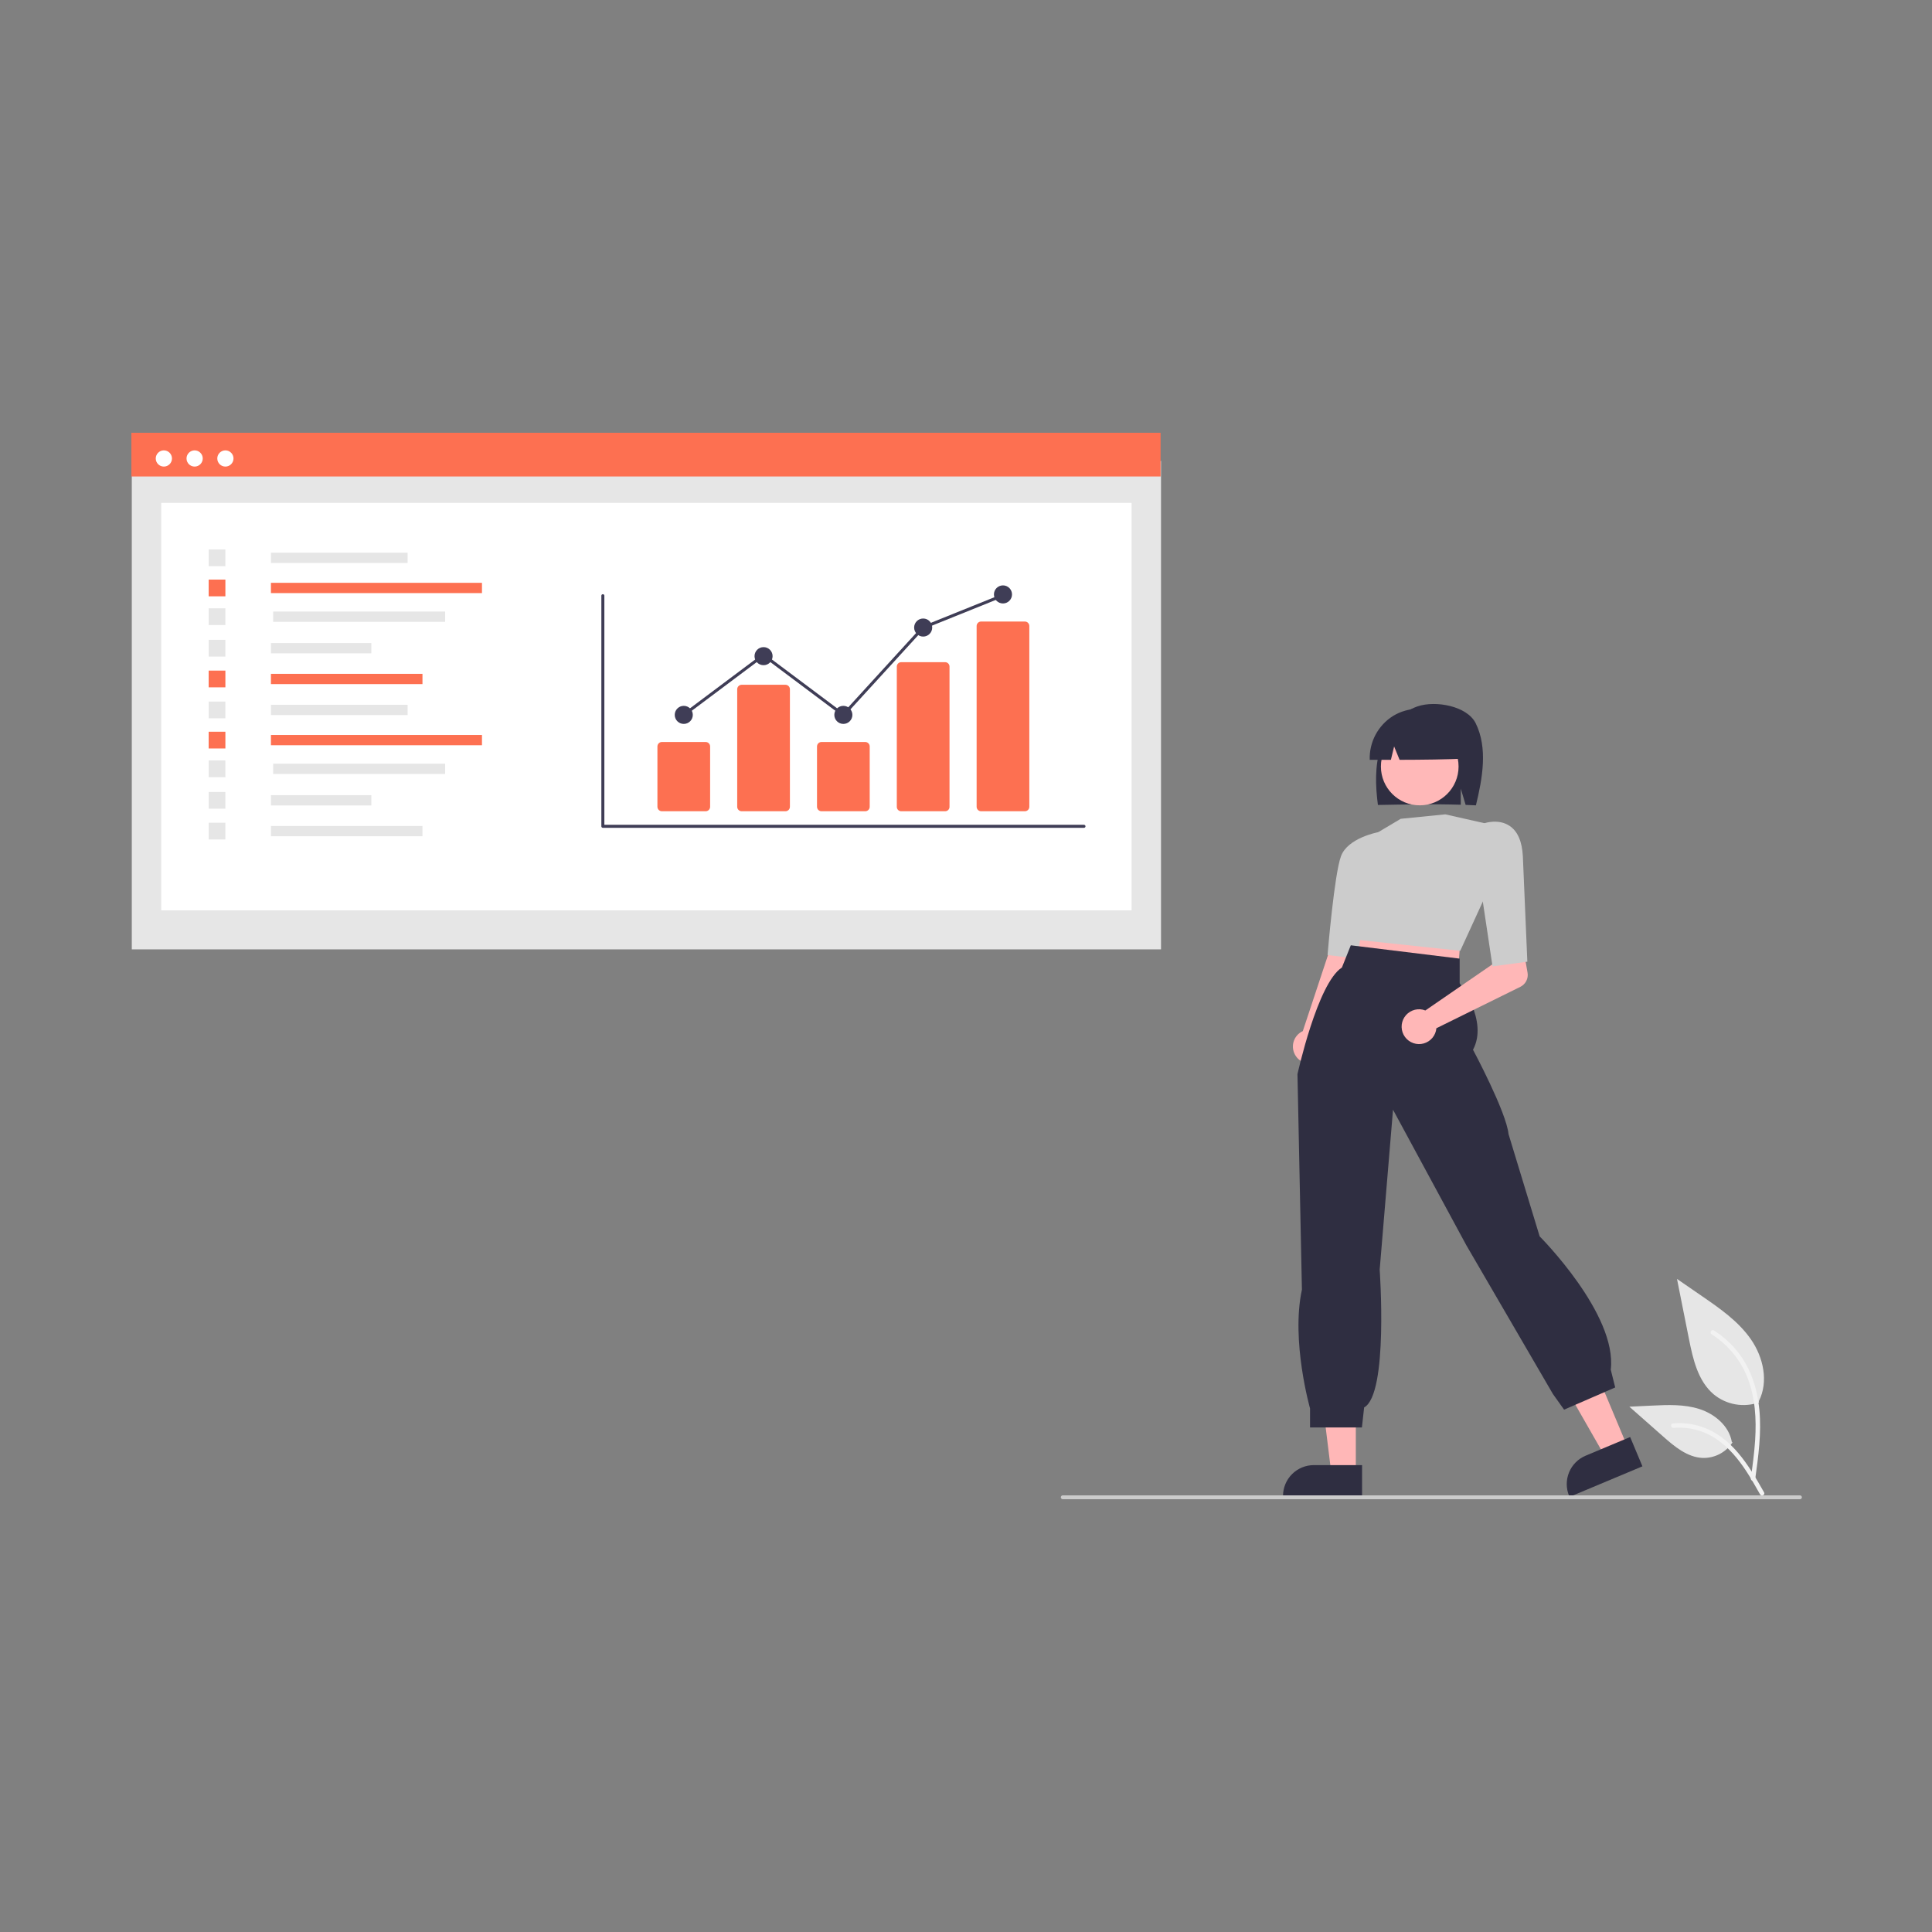 <svg xmlns="http://www.w3.org/2000/svg" width="500" height="500" viewBox="0 0 500 500" fill="none"><rect x="0" y="0" width="500" height="500" fill="#808080" stroke="none"/><g clip-path="url(#clip0_179_1127)"><path d="M455.24 362.94C453.276 363.63 451.167 363.804 449.116 363.442C447.065 363.081 445.142 362.198 443.531 360.877C439.43 357.435 438.144 351.766 437.098 346.515L434.004 330.983L440.482 335.444C445.142 338.652 449.906 341.963 453.132 346.61C456.357 351.256 457.765 357.6 455.174 362.628" fill="#E6E6E6"></path><path d="M454.243 382.826C455.058 376.885 455.897 370.868 455.324 364.863C454.816 359.531 453.189 354.323 449.876 350.051C448.118 347.789 445.979 345.85 443.555 344.323C442.923 343.924 442.341 344.925 442.97 345.323C447.165 347.974 450.41 351.888 452.236 356.502C454.253 361.633 454.577 367.226 454.23 372.677C454.02 375.973 453.574 379.247 453.125 382.518C453.09 382.665 453.112 382.821 453.187 382.954C453.262 383.086 453.385 383.185 453.53 383.23C453.678 383.27 453.836 383.25 453.969 383.174C454.103 383.098 454.201 382.973 454.242 382.825L454.243 382.826Z" fill="#F2F2F2"></path><path d="M448.37 373.293C447.528 374.574 446.369 375.616 445.007 376.319C443.645 377.023 442.125 377.363 440.593 377.308C436.655 377.122 433.373 374.374 430.419 371.765L421.68 364.049L427.463 363.772C431.623 363.573 435.889 363.386 439.851 364.67C443.813 365.954 447.466 369.04 448.19 373.141" fill="#E6E6E6"></path><path d="M456.545 386.24C452.619 379.294 448.066 371.574 439.93 369.106C437.667 368.423 435.295 368.178 432.941 368.385C432.199 368.449 432.385 369.592 433.125 369.529C437.071 369.201 441.01 370.243 444.278 372.479C447.422 374.62 449.871 377.596 451.943 380.751C453.213 382.684 454.35 384.699 455.487 386.712C455.85 387.355 456.912 386.89 456.545 386.24Z" fill="#F2F2F2"></path><path d="M300.471 119.303H34.109V245.696H300.471V119.303Z" fill="#E6E6E6"></path><path d="M292.859 130.141H41.73V235.594H292.859V130.141Z" fill="white"></path><path d="M300.361 112H34V123.316H300.361V112Z" fill="#FD7051"></path><path d="M42.406 120.751C43.564 120.751 44.503 119.812 44.503 118.654C44.503 117.496 43.564 116.557 42.406 116.557C41.248 116.557 40.309 117.496 40.309 118.654C40.309 119.812 41.248 120.751 42.406 120.751Z" fill="white"></path><path d="M50.371 120.751C51.529 120.751 52.468 119.812 52.468 118.654C52.468 117.496 51.529 116.557 50.371 116.557C49.212 116.557 48.273 117.496 48.273 118.654C48.273 119.812 49.212 120.751 50.371 120.751Z" fill="white"></path><path d="M58.332 120.751C59.49 120.751 60.429 119.812 60.429 118.654C60.429 117.496 59.49 116.557 58.332 116.557C57.173 116.557 56.234 117.496 56.234 118.654C56.234 119.812 57.173 120.751 58.332 120.751Z" fill="white"></path><path d="M280.535 214.237H156.019C155.915 214.237 155.816 214.196 155.743 214.123C155.67 214.05 155.629 213.951 155.629 213.848V154.167C155.629 154.064 155.67 153.965 155.743 153.891C155.816 153.818 155.915 153.777 156.019 153.777C156.122 153.777 156.221 153.818 156.294 153.891C156.367 153.965 156.408 154.064 156.408 154.167V213.458H280.535C280.638 213.458 280.737 213.499 280.81 213.572C280.883 213.645 280.924 213.744 280.924 213.848C280.924 213.951 280.883 214.05 280.81 214.123C280.737 214.196 280.638 214.237 280.535 214.237Z" fill="#3F3D56"></path><path d="M182.623 209.951H171.297C170.991 209.95 170.697 209.828 170.48 209.611C170.263 209.395 170.141 209.101 170.141 208.794V193.182C170.141 192.875 170.263 192.581 170.48 192.365C170.697 192.148 170.991 192.026 171.297 192.025H182.623C182.929 192.026 183.223 192.148 183.44 192.365C183.657 192.581 183.779 192.875 183.779 193.182V208.794C183.779 209.101 183.657 209.395 183.44 209.611C183.223 209.828 182.929 209.95 182.623 209.951Z" fill="#FD7051"></path><path d="M203.271 209.951H191.946C191.639 209.95 191.345 209.828 191.128 209.612C190.911 209.395 190.789 209.101 190.789 208.794V178.374C190.789 178.068 190.911 177.774 191.128 177.557C191.345 177.34 191.639 177.218 191.946 177.218H203.271C203.578 177.218 203.872 177.34 204.089 177.557C204.305 177.774 204.427 178.068 204.428 178.374V208.794C204.427 209.101 204.305 209.395 204.089 209.612C203.872 209.828 203.578 209.95 203.271 209.951Z" fill="#FD7051"></path><path d="M223.923 209.951H212.598C212.291 209.95 211.997 209.828 211.781 209.611C211.564 209.395 211.442 209.101 211.441 208.794V193.182C211.442 192.875 211.564 192.581 211.781 192.365C211.997 192.148 212.291 192.026 212.598 192.025H223.923C224.23 192.026 224.524 192.148 224.741 192.365C224.958 192.581 225.08 192.875 225.08 193.182V208.794C225.08 209.101 224.958 209.395 224.741 209.611C224.524 209.828 224.23 209.95 223.923 209.951Z" fill="#FD7051"></path><path d="M244.576 209.951H233.251C232.951 209.957 232.661 209.844 232.444 209.637C232.227 209.43 232.101 209.146 232.094 208.846V172.477C232.101 172.177 232.227 171.892 232.444 171.685C232.661 171.478 232.951 171.366 233.251 171.372H244.576C244.875 171.366 245.165 171.478 245.382 171.685C245.599 171.892 245.725 172.177 245.733 172.477V208.846C245.725 209.146 245.599 209.43 245.382 209.637C245.165 209.844 244.875 209.957 244.576 209.951Z" fill="#FD7051"></path><path d="M265.232 209.951H253.907C253.6 209.951 253.306 209.829 253.089 209.612C252.872 209.395 252.75 209.101 252.75 208.794V162.008C252.75 161.702 252.872 161.408 253.089 161.191C253.306 160.974 253.6 160.852 253.907 160.852H265.232C265.539 160.852 265.833 160.974 266.05 161.191C266.266 161.408 266.388 161.702 266.389 162.008V208.794C266.388 209.101 266.266 209.395 266.05 209.612C265.833 209.829 265.539 209.951 265.232 209.951Z" fill="#FD7051"></path><path d="M176.959 187.349C178.25 187.349 179.297 186.302 179.297 185.011C179.297 183.72 178.25 182.673 176.959 182.673C175.668 182.673 174.621 183.72 174.621 185.011C174.621 186.302 175.668 187.349 176.959 187.349Z" fill="#3F3D56"></path><path d="M197.608 172.152C198.899 172.152 199.946 171.105 199.946 169.814C199.946 168.522 198.899 167.476 197.608 167.476C196.316 167.476 195.27 168.522 195.27 169.814C195.27 171.105 196.316 172.152 197.608 172.152Z" fill="#3F3D56"></path><path d="M218.26 187.349C219.551 187.349 220.598 186.302 220.598 185.011C220.598 183.72 219.551 182.673 218.26 182.673C216.969 182.673 215.922 183.72 215.922 185.011C215.922 186.302 216.969 187.349 218.26 187.349Z" fill="#3F3D56"></path><path d="M238.916 164.747C240.207 164.747 241.254 163.701 241.254 162.409C241.254 161.118 240.207 160.071 238.916 160.071C237.625 160.071 236.578 161.118 236.578 162.409C236.578 163.701 237.625 164.747 238.916 164.747Z" fill="#3F3D56"></path><path d="M259.569 156.174C260.86 156.174 261.907 155.127 261.907 153.836C261.907 152.545 260.86 151.498 259.569 151.498C258.277 151.498 257.23 152.545 257.23 153.836C257.23 155.127 258.277 156.174 259.569 156.174Z" fill="#3F3D56"></path><path d="M218.308 185.536L197.606 170.029L177.186 185.324L176.719 184.7L197.606 169.056L218.209 184.488L238.684 162.083L238.766 162.049L259.419 153.728L259.71 154.451L239.139 162.739L218.308 185.536Z" fill="#3F3D56"></path><path d="M105.486 143.03H70.117V145.689H105.486V143.03Z" fill="#E6E6E6"></path><path d="M124.734 150.834H70.117V153.492H124.734V150.834Z" fill="#FD7051"></path><path d="M115.199 158.267H70.688V160.925H115.199V158.267Z" fill="#E6E6E6"></path><path d="M96.102 166.422H70.117V169.08H96.102V166.422Z" fill="#E6E6E6"></path><path d="M109.335 174.388H70.117V177.046H109.335V174.388Z" fill="#FD7051"></path><path d="M58.331 142.194H54V146.525H58.331V142.194Z" fill="#E6E6E6"></path><path d="M58.331 149.997H54V154.328H58.331V149.997Z" fill="#FD7051"></path><path d="M58.331 157.431H54V161.761H58.331V157.431Z" fill="#E6E6E6"></path><path d="M58.331 165.585H54V169.916H58.331V165.585Z" fill="#E6E6E6"></path><path d="M58.331 173.551H54V177.882H58.331V173.551Z" fill="#FD7051"></path><path d="M105.486 182.403H70.117V185.062H105.486V182.403Z" fill="#E6E6E6"></path><path d="M124.734 190.206H70.117V192.864H124.734V190.206Z" fill="#FD7051"></path><path d="M115.199 197.64H70.688V200.298H115.199V197.64Z" fill="#E6E6E6"></path><path d="M96.102 205.794H70.117V208.452H96.102V205.794Z" fill="#E6E6E6"></path><path d="M109.335 213.76H70.117V216.418H109.335V213.76Z" fill="#E6E6E6"></path><path d="M58.331 181.566H54V185.897H58.331V181.566Z" fill="#E6E6E6"></path><path d="M58.331 189.37H54V193.701H58.331V189.37Z" fill="#FD7051"></path><path d="M58.331 196.804H54V201.135H58.331V196.804Z" fill="#E6E6E6"></path><path d="M58.331 204.958H54V209.289H58.331V204.958Z" fill="#E6E6E6"></path><path d="M58.331 212.924H54V217.255H58.331V212.924Z" fill="#E6E6E6"></path><path d="M357.272 193.524C358.762 188.776 362.149 184.421 366.835 182.816C371.52 181.211 379.694 182.711 381.903 187.167C385.088 193.588 383.657 201.451 381.968 208.423C381.088 208.376 380.199 208.339 379.308 208.306L378.047 204.104V208.265C371.092 208.05 363.85 208.184 356.604 208.323C355.955 203.388 355.782 198.271 357.272 193.524Z" fill="#2F2E41"></path><path d="M421.192 374.439L415.341 376.891L403.098 355.489L411.734 351.869L421.192 374.439Z" fill="#FFB7B7"></path><path d="M425.058 379.486L406.191 387.393L406.091 387.154C405.275 385.206 405.266 383.014 406.066 381.06C406.866 379.106 408.41 377.549 410.357 376.733L410.358 376.733L421.881 371.903L425.058 379.486Z" fill="#2F2E41"></path><path d="M335.383 273.339C335.017 272.811 334.772 272.21 334.664 271.578C334.556 270.945 334.588 270.297 334.758 269.678C334.928 269.059 335.231 268.485 335.647 267.996C336.063 267.507 336.58 267.115 337.164 266.848L349.74 228.898L358.163 233.391L343.152 269.281C343.536 270.291 343.536 271.407 343.152 272.417C342.768 273.427 342.027 274.261 341.07 274.761C340.112 275.261 339.004 275.393 337.956 275.131C336.908 274.868 335.992 274.231 335.383 273.339Z" fill="#FFB7B7"></path><path d="M350.886 381.242L344.541 381.242L341.523 356.771L350.887 356.771L350.886 381.242Z" fill="#FFB7B7"></path><path d="M352.504 387.392L332.047 387.391V387.132C332.047 385.02 332.886 382.995 334.379 381.502C335.872 380.009 337.898 379.17 340.009 379.17H340.01L352.504 379.17L352.504 387.392Z" fill="#2F2E41"></path><path d="M376.326 242.055L377.763 245.793L377.476 249.531L349.875 246.081L350.738 242.918L353.9 239.181L376.326 242.055Z" fill="#FFB7B7"></path><path d="M367.427 208.42C372.977 208.42 377.476 203.921 377.476 198.372C377.476 192.822 372.977 188.323 367.427 188.323C361.878 188.323 357.379 192.822 357.379 198.372C357.379 203.921 361.878 208.42 367.427 208.42Z" fill="#FFB8B8"></path><path d="M377.914 246.062L350.545 243.15L349.359 239.272C348.99 238.767 345.516 233.844 346.287 228.922C346.478 227.763 346.905 226.655 347.542 225.667C348.179 224.68 349.012 223.834 349.99 223.182L356.645 215.391L362.499 211.906L374.04 210.752L374.079 210.761L384.44 213.105L384.315 232.098L377.914 246.062Z" fill="#CCCCCC"></path><path d="M351.239 248.074L343.57 247.164L343.59 246.923C343.661 246.076 345.338 226.135 347.056 221.555C348.81 216.876 356.41 215.419 356.732 215.359L356.825 215.342L358.514 216.355L353.854 230.919L351.239 248.074Z" fill="#CCCCCC"></path><path d="M377.762 248.093V254.479C377.762 254.479 385.237 264.193 381.212 271.668C381.212 271.668 389.837 287.769 390.412 293.519L398.462 319.97C398.462 319.97 418.588 340.096 416.863 354.471L418.013 359.071L404.787 364.821L401.912 360.796L379.487 322.27L360.511 287.194L357.061 328.595C357.061 328.595 359.361 360.796 353.036 364.246L352.461 369.422H339.038V364.502C339.038 364.502 334.06 346.996 336.935 333.77L335.785 277.994C335.785 277.994 340.96 254.418 347.286 250.393L349.586 244.643L377.762 248.093Z" fill="#2F2E41"></path><path d="M368.205 261.297C368.436 261.35 368.664 261.42 368.885 261.508L386.427 249.433L386.025 244.275L393.731 242.651L395.329 251.714C395.458 252.446 395.346 253.2 395.01 253.863C394.674 254.526 394.132 255.062 393.465 255.391L371.735 266.108C371.653 267.02 371.295 267.884 370.709 268.588C370.123 269.291 369.337 269.799 368.455 270.045C367.573 270.29 366.637 270.261 365.772 269.962C364.907 269.663 364.154 269.107 363.612 268.369C363.07 267.631 362.766 266.746 362.74 265.831C362.714 264.916 362.967 264.015 363.465 263.247C363.964 262.479 364.685 261.882 365.531 261.533C366.378 261.185 367.31 261.103 368.205 261.297Z" fill="#FFB7B7"></path><path d="M386.263 250.098L382.693 226.279L379.762 213.974L384.141 213.059C384.26 213.014 387.825 211.809 390.704 213.75C392.776 215.147 393.924 217.798 394.115 221.629L395.275 248.885L386.263 250.098Z" fill="#CCCCCC"></path><path d="M360.522 185.288C362.453 184.111 364.664 183.474 366.926 183.444C369.187 183.415 371.414 183.993 373.375 185.119C375.336 186.244 376.959 187.876 378.074 189.844C379.188 191.811 379.754 194.042 379.711 196.303C374.094 196.561 368.194 196.629 362.211 196.64L360.797 193.18L359.963 196.643C358.14 196.643 356.314 196.64 354.484 196.636C354.409 194.381 354.927 192.146 355.987 190.155C357.047 188.164 358.611 186.486 360.522 185.288Z" fill="#2F2E41"></path><path d="M465.826 388H275.04C274.907 388 274.78 387.947 274.686 387.853C274.592 387.759 274.539 387.632 274.539 387.499C274.539 387.366 274.592 387.239 274.686 387.145C274.78 387.051 274.907 386.998 275.04 386.998H465.826C465.959 386.998 466.086 387.051 466.18 387.145C466.274 387.239 466.327 387.366 466.327 387.499C466.327 387.632 466.274 387.759 466.18 387.853C466.086 387.947 465.959 388 465.826 388Z" fill="#CBCBCB"></path></g><defs><clipPath id="clip0_179_1127"><rect width="432.328" height="276" fill="white" transform="translate(34 112)"></rect></clipPath></defs></svg>